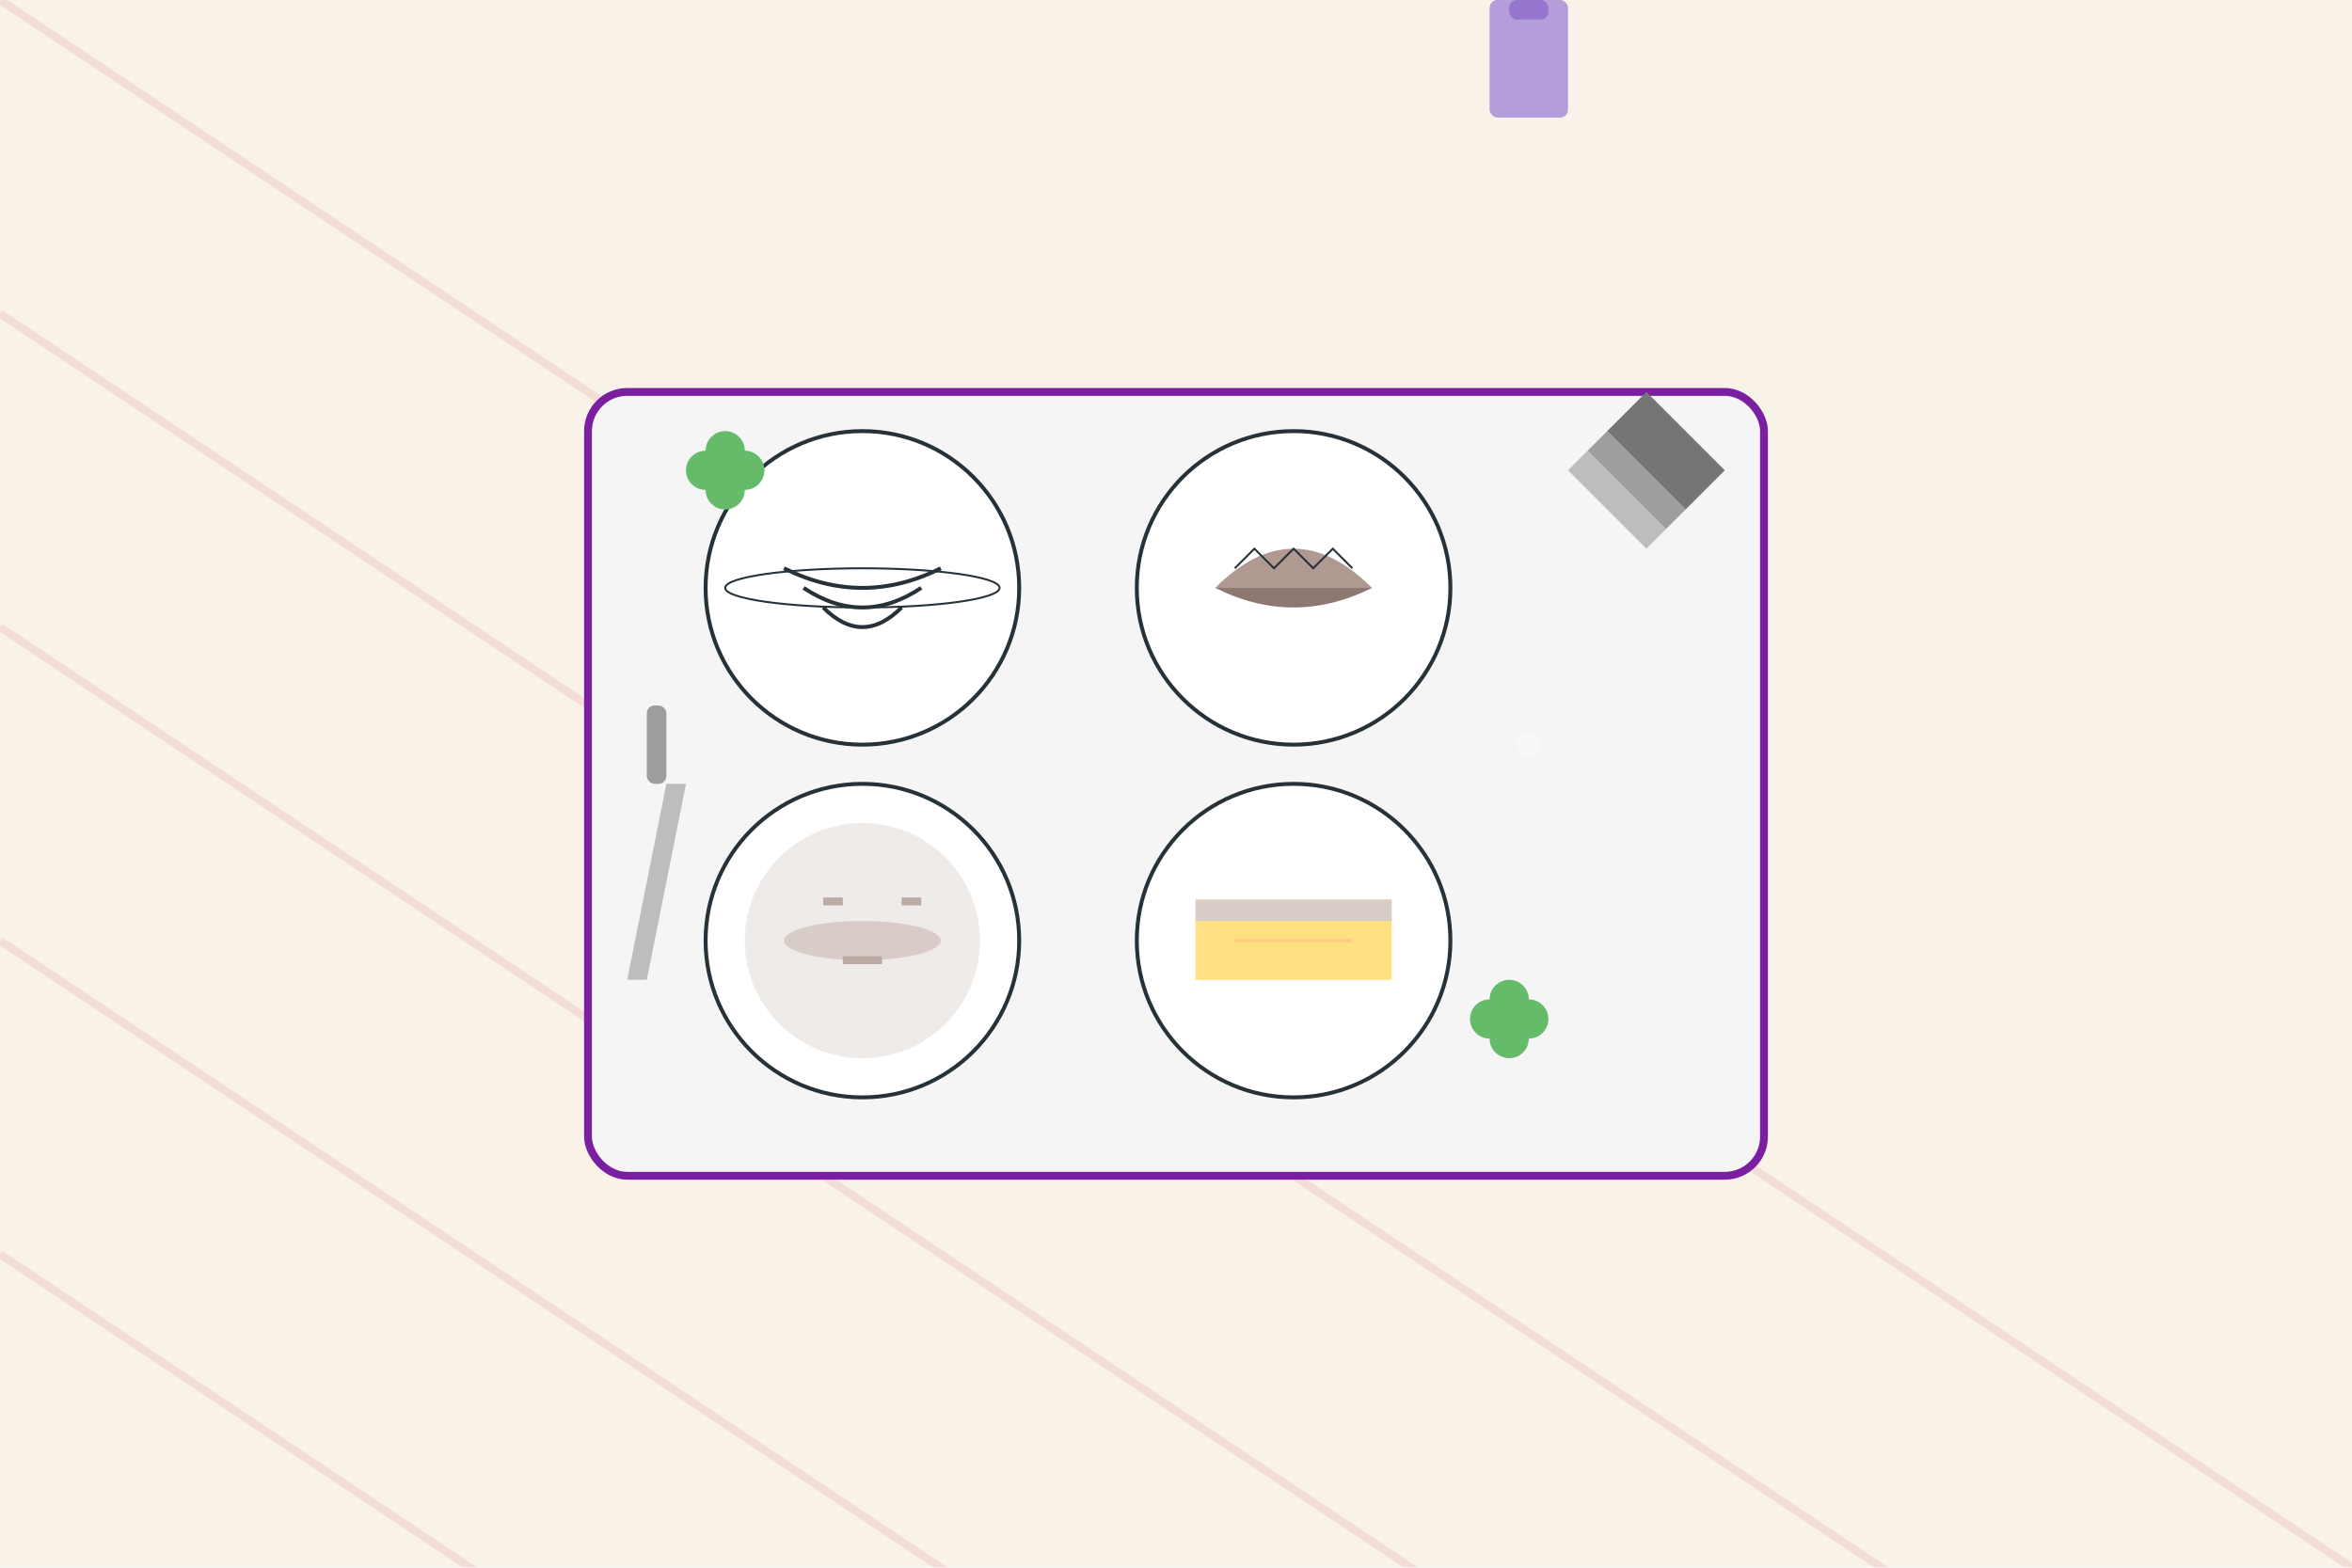 <?xml version="1.0" encoding="UTF-8"?>
<svg width="600" height="400" viewBox="0 0 600 400" xmlns="http://www.w3.org/2000/svg">
  <!-- Background -->
  <rect width="600" height="400" fill="#f8f2e9" />
  
  <!-- Decorative Pattern -->
  <g opacity="0.1">
    <path d="M0 0 L600 400" stroke="#c62828" stroke-width="2" />
    <path d="M0 80 L600 480" stroke="#c62828" stroke-width="2" />
    <path d="M0 160 L600 560" stroke="#c62828" stroke-width="2" />
    <path d="M0 240 L600 640" stroke="#c62828" stroke-width="2" />
    <path d="M0 320 L600 720" stroke="#c62828" stroke-width="2" />
  </g>
  
  <!-- Table with Food -->
  <rect x="150" y="100" width="300" height="200" rx="10" fill="#f5f5f5" stroke="#7b1fa2" stroke-width="2" />
  
  <!-- Plate 1 (Pierogi) -->
  <circle cx="220" cy="150" r="40" fill="#ffffff" stroke="#263238" stroke-width="1" />
  <ellipse cx="220" cy="150" rx="35" ry="5" fill="none" stroke="#263238" stroke-width="0.5" />
  <path d="M200 145 Q220 155, 240 145" fill="none" stroke="#263238" stroke-width="1" />
  <path d="M205 150 Q220 160, 235 150" fill="none" stroke="#263238" stroke-width="1" />
  <path d="M210 155 Q220 165, 230 155" fill="none" stroke="#263238" stroke-width="1" />
  
  <!-- Plate 2 (Bigos) -->
  <circle cx="330" cy="150" r="40" fill="#ffffff" stroke="#263238" stroke-width="1" />
  <path d="M310 150 Q330 130, 350 150" fill="#8D6E63" opacity="0.7" />
  <path d="M310 150 Q330 160, 350 150" fill="#5D4037" opacity="0.7" />
  <path d="M315 145 L320 140 L325 145 L330 140 L335 145 L340 140 L345 145" stroke="#263238" stroke-width="0.5" fill="none" />
  
  <!-- Plate 3 (Żurek) -->
  <circle cx="220" cy="240" r="40" fill="#ffffff" stroke="#263238" stroke-width="1" />
  <circle cx="220" cy="240" r="30" fill="#EFEBE9" />
  <ellipse cx="220" cy="240" rx="20" ry="5" fill="#D7CCC8" />
  <path d="M210 230 L215 230" stroke="#BCAAA4" stroke-width="2" />
  <path d="M230 230 L235 230" stroke="#BCAAA4" stroke-width="2" />
  <path d="M215 245 L225 245" stroke="#BCAAA4" stroke-width="2" />
  
  <!-- Plate 4 (Sernik) -->
  <circle cx="330" cy="240" r="40" fill="#ffffff" stroke="#263238" stroke-width="1" />
  <path d="M305 230 L355 230" stroke="#D7CCC8" stroke-width="1" />
  <rect x="305" y="230" width="50" height="20" fill="#FFECB3" />
  <path d="M305 230 L355 230 L355 250 L305 250 Z" fill="#FFE082" />
  <path d="M305 230 L355 230 L355 235 L305 235 Z" fill="#D7CCC8" />
  <line x1="315" y1="240" x2="345" y2="240" stroke="#FFCC80" stroke-width="1" />
  
  <!-- Utensils -->
  <path d="M400 120 L420 140 L425 135 L405 115 Z" fill="#BDBDBD" />
  <path d="M405 115 L425 135 L430 130 L410 110 Z" fill="#9E9E9E" />
  <path d="M410 110 L430 130 L440 120 L420 100 Z" fill="#757575" />
  
  <path d="M170 200 L160 250 L165 250 L175 200 Z" fill="#BDBDBD" />
  <rect x="165" y="180" width="5" height="20" rx="2" fill="#9E9E9E" />
  
  <!-- Herbs and Garnish -->
  <g fill="#66BB6A">
    <circle cx="180" cy="120" r="5" />
    <circle cx="185" cy="115" r="5" />
    <circle cx="190" cy="120" r="5" />
    <circle cx="185" cy="125" r="5" />
  </g>
  
  <g fill="#66BB6A">
    <circle cx="380" cy="260" r="5" />
    <circle cx="385" cy="255" r="5" />
    <circle cx="390" cy="260" r="5" />
    <circle cx="385" cy="265" r="5" />
  </g>
  
  <!-- Spice Jar -->
  <rect x="380" cy="180" width="20" height="30" rx="2" fill="#B39DDB" />
  <rect x="385" cy="175" width="10" height="5" rx="2" fill="#9575CD" />
  <circle cx="390" cy="190" r="3" fill="#ffffff" opacity="0.3" />
</svg>